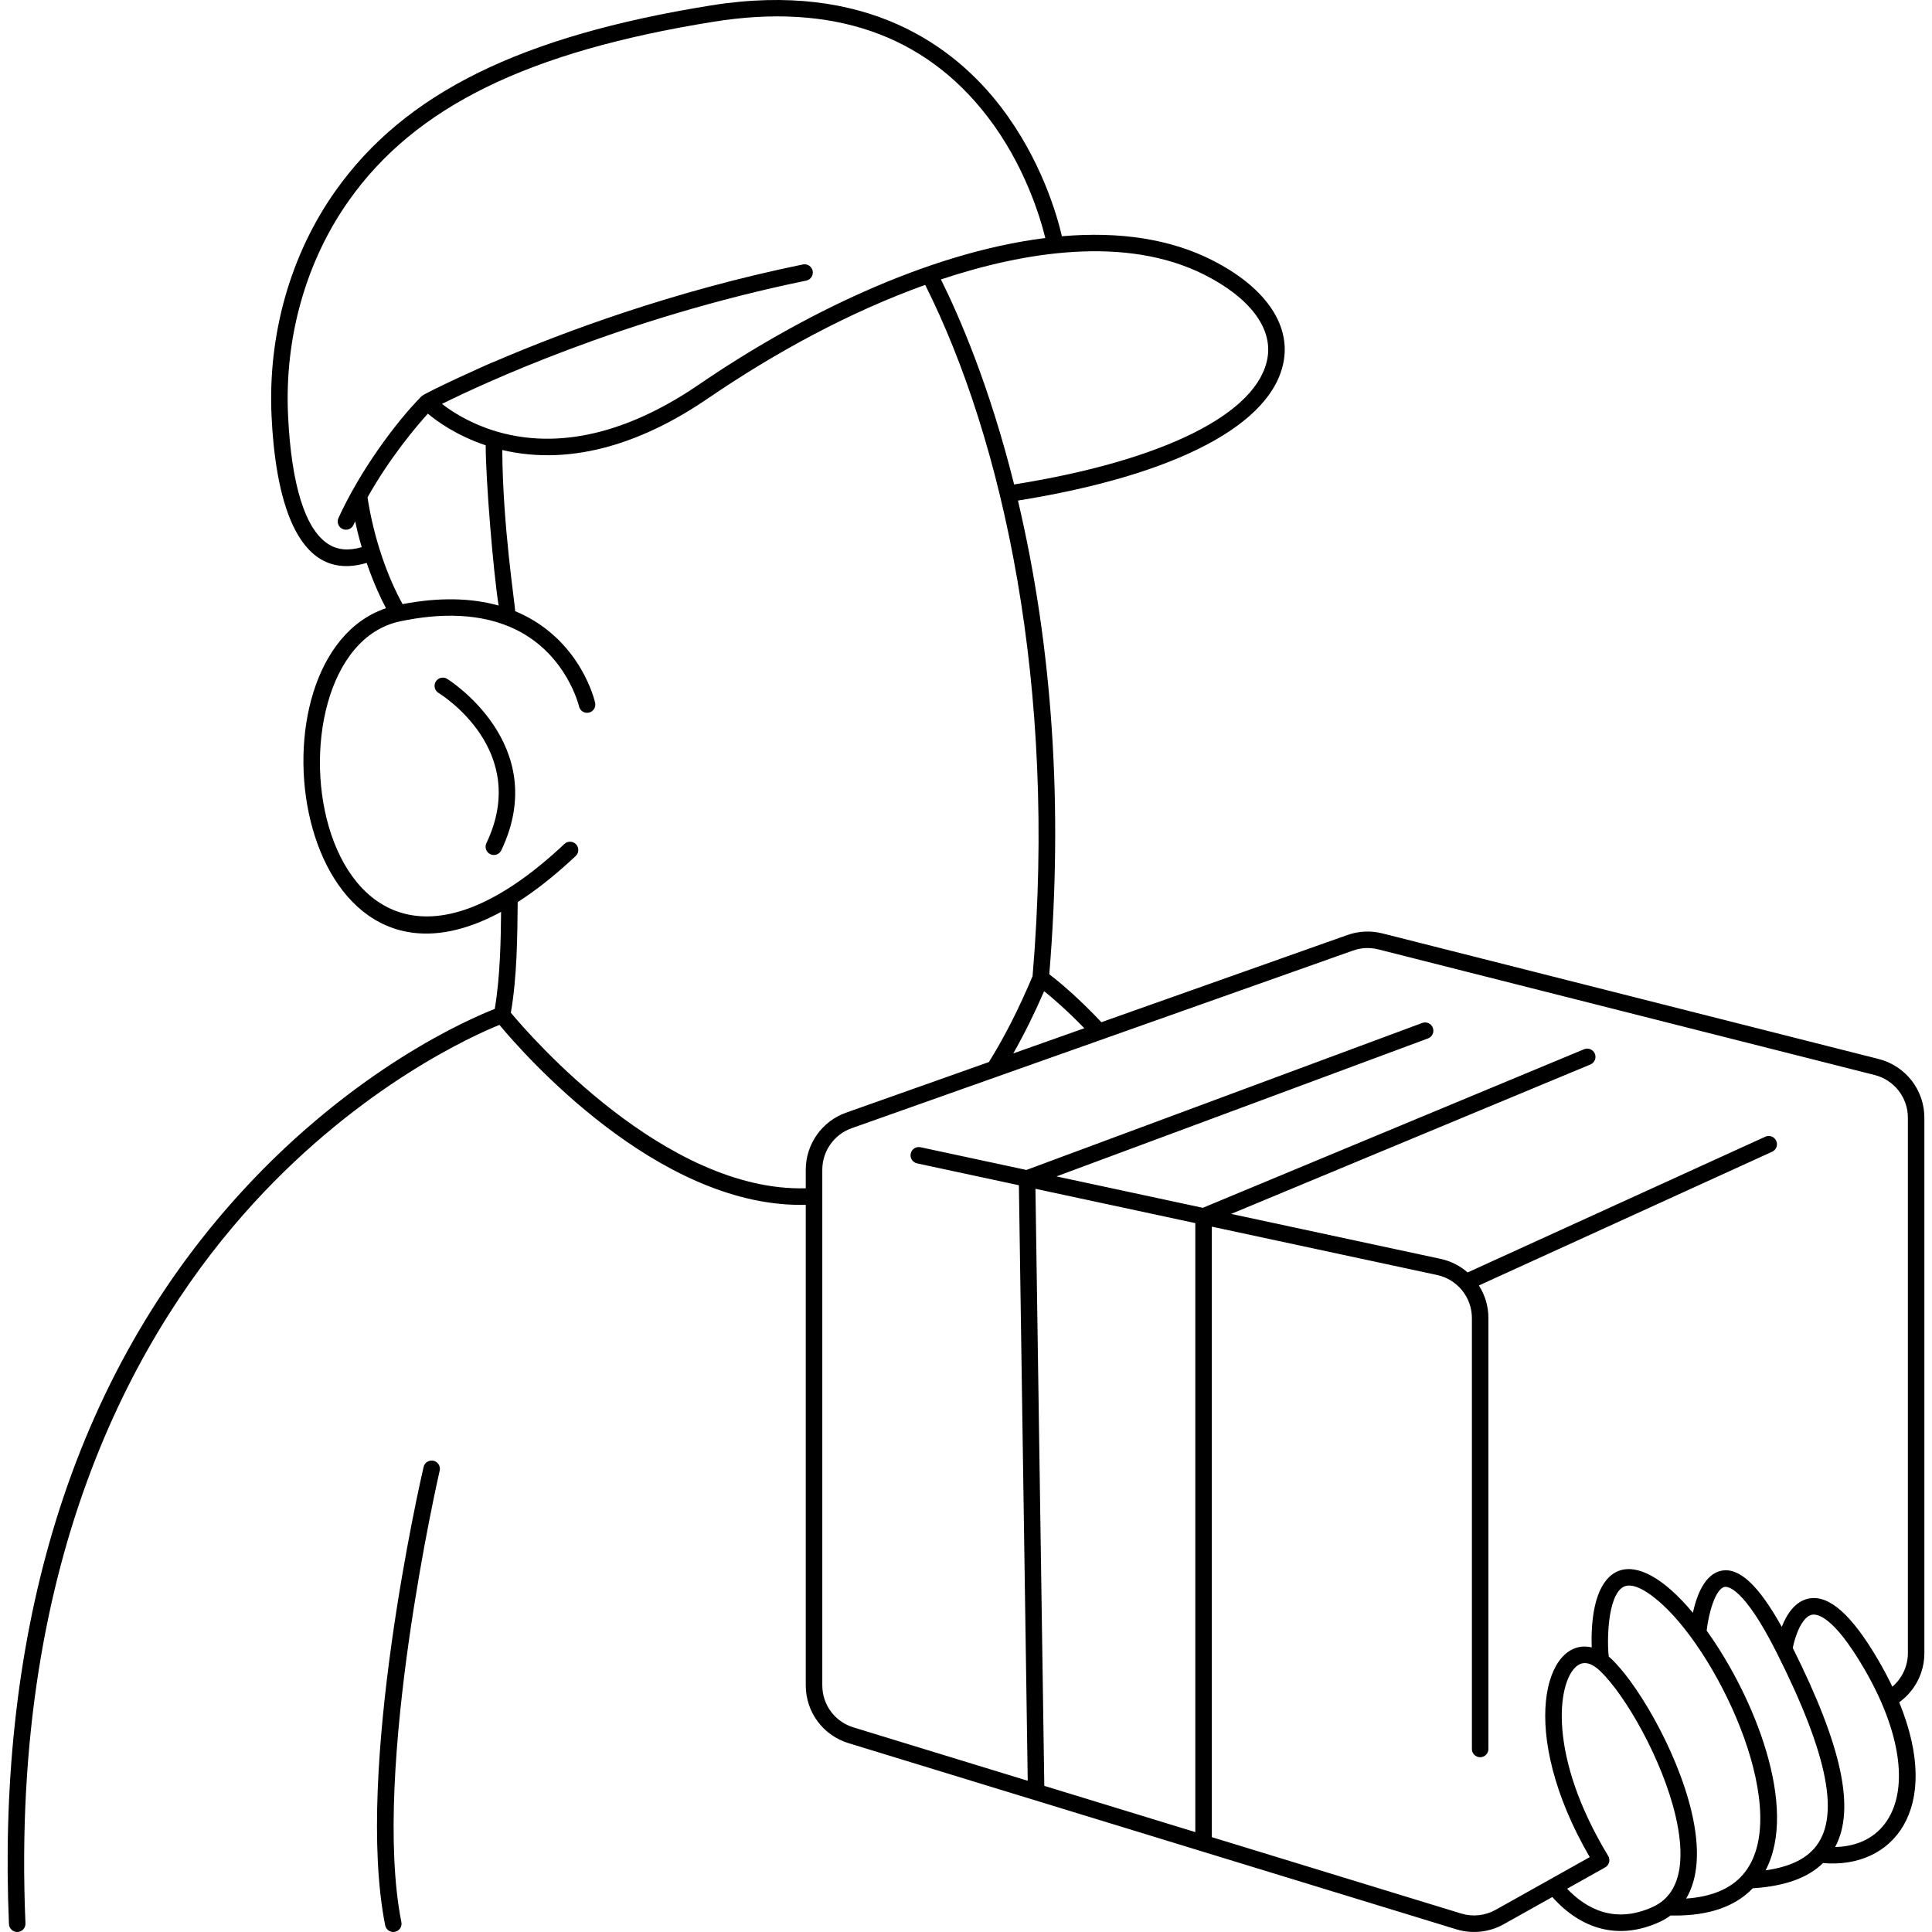 <svg id="Layer_1" enable-background="new 0 0 467.987 467.987" height="512" viewBox="0 0 467.987 467.987" width="512" xmlns="http://www.w3.org/2000/svg"><g><path d="m108.3 164.428c-.942-.573-2.17-.275-2.746.666s-.279 2.172.662 2.749c.915.561 22.288 14 11.604 36.402-.476.997-.053 2.19.944 2.666.997.475 2.19.054 2.666-.944 12.252-25.688-12.874-41.383-13.13-41.539z"/><path d="m466.139 400.457v-129.71c0-6.721-4.556-12.572-11.079-14.229l-120.187-30.419c-2.821-.718-5.763-.582-8.503.393l-59.581 21.113c-6.013-6.364-10.713-10.163-12.622-11.617 3.363-40.553.806-79.132-7.588-114.734 38.48-6.182 61.922-18.543 64.417-34.05 1.45-9.017-4.858-17.819-17.31-24.15-10.021-5.096-22.281-7.048-36.465-5.828-1.114-4.839-4.937-18.514-14.837-31.401-11.163-14.53-32.402-30.577-70.198-24.505-46.14 7.416-74.183 21.272-90.926 44.926-10.908 15.402-16.407 34.772-15.482 54.544.859 18.321 5.441 40.799 23.037 35.562 1.723 5.024 3.512 8.764 4.683 10.972-35.078 11.841-22.918 101.116 27.879 73.563-.061 6.624-.217 15.859-1.537 23.508-5.906 2.303-33.765 14.25-61.237 44.209-44.126 48.12-59.226 111.946-56.433 177.467.046 1.075.931 1.915 1.997 1.915 1.143 0 2.048-.952 2-2.085-3.84-90.076 27.92-144.577 55.239-174.436 26.173-28.606 53.386-40.707 59.571-43.209 5.948 7.158 37.953 43.605 72.935 43.602.421 0 .844-.011 1.267-.021v116.39c0 6.49 4.169 12.125 10.375 14.022l147.214 45.088c3.832 1.186 8.011.709 11.469-1.226l11.777-6.598c7.076 7.929 16.204 10.56 26.083 5.999.906-.418 1.749-.943 2.554-1.524 7.384.171 14.843-1.299 19.916-6.587 7.74-.503 13.328-2.505 17.018-6.107 16.754 1.464 29.126-12.868 18.46-38.95 3.792-2.735 6.094-7.15 6.094-11.887zm-203.484-151.388-17.211 6.099c2.609-4.589 5.112-9.631 7.475-15.075 2.035 1.637 5.507 4.617 9.736 8.976zm29.22-182.45c10.799 5.491 16.329 12.762 15.173 19.949-2.177 13.534-25.086 24.99-61.397 30.784-5.957-23.863-13.272-40.698-17.73-49.663 20.182-6.724 44.927-10.745 63.954-1.07zm-208.9 61.516c1.004.457 2.19.018 2.65-.99.127-.279.277-.569.409-.851.403 1.798.688 3.192 1.587 6.241-3.185.94-5.86.695-8.127-.759-5.571-3.575-8.933-14.354-9.721-31.173-.883-18.885 4.355-37.368 14.751-52.046 16.072-22.705 43.304-36.056 88.297-43.289 28.72-4.615 51.029 3.083 66.301 22.877 9.098 11.791 12.884 24.608 14.08 29.511-28.832 3.601-59.78 18.983-83.952 35.53-14.63 9.997-31.774 16.275-48.722 11.404-.133-.065-7.165-1.84-13.464-6.752 9.429-4.688 43.701-20.735 88.229-29.863 1.082-.222 1.779-1.279 1.558-2.361-.222-1.081-1.272-1.774-2.361-1.558-31.581 6.474-58.097 16.414-74.414 23.411-.96.266-17.118 7.647-17.991 8.534-6.374 6.479-14.92 18.129-20.101 29.484-.457 1.005-.014 2.191.991 2.65zm6.05-7.655c5.478-9.756 11.917-17.301 14.614-20.277 2.298 1.917 7.065 5.346 14.015 7.664-.012 8.101 1.772 30.156 3.124 38.815-6.755-1.895-14.558-2.011-23.262-.349-3.667-6.593-7.005-16.037-8.491-25.853zm106.154 167.358c-33.976.916-66.792-36.945-71.44-42.528 1.52-8.629 1.58-18.645 1.659-26.802 4.022-2.555 8.823-6.238 14.056-11.162.804-.757.843-2.022.086-2.827s-2.022-.844-2.827-.086c-61.872 58.204-75.466-46.363-39.811-53.92 9.442-1.995 19.57-2.205 28.184 2.059.004.002.008.002.011.004 12.185 6.074 15.119 18.365 15.156 18.529.243 1.083 1.318 1.753 2.386 1.514 1.078-.24 1.758-1.308 1.518-2.386-.129-.58-3.32-14.291-17.293-21.246-.611-.304-1.438-.669-2.072-.933-.012-1.528-3.037-20.756-3.125-39.047 17.545 4.136 34.969-2.335 49.85-12.52 16.281-11.119 34.265-20.894 52.59-27.481 18.842 37.569 31.982 97.055 26.011 167.449-3.275 7.801-6.83 14.792-10.576 20.805l-34.604 12.262c-5.838 2.07-9.761 7.63-9.761 13.835v4.481zm94.361 155.951-36.58-11.204-2.146-144.625 38.726 8.313zm110.881 18.091c-9.323 4.304-16.276.4-20.821-4.376 9.763-5.469 9.329-5.204 9.573-5.421.709-.635.874-1.702.377-2.523-14.631-24.148-12.324-41.741-7.839-45.794 1.934-1.747 4.025-.773 5.918 1.018 6.256 6.046 15.079 21.588 18.242 35.087 1.958 8.377 2.331 18.417-5.45 22.009zm21.719-7.739c-2.98 3.412-7.6 5.319-13.713 5.749 2.948-4.88 3.428-11.993 1.339-20.929-3.627-15.478-14.019-32.52-20.076-37.699-.421-3.12-.433-14.549 3.478-16.835 1.911-1.117 5.264.365 9.444 4.169 14.361 13.059 32.035 51.249 19.528 65.545zm17.301-6.377c-.038.036-.075.074-.11.114-2.449 2.718-6.302 4.414-11.659 5.177 8.036-15.277-2.782-42.1-14.27-58.067.493-4.397 2.176-10.172 4.354-10.592.697-.136 4.601-.009 12.634 15.97 12.587 25.024 15.467 40.095 9.051 47.398zm17.659-6.763c-2.679 4.071-7.075 6.281-12.579 6.405 4.947-9.186 1.671-24.373-10.26-48.237.545-2.766 2.184-7.563 4.666-8.034 1.342-.257 5.275.492 12.563 12.962 8.807 15.06 10.904 28.856 5.61 36.904zm1.281-32.437c-1.014-2.128-2.154-4.292-3.437-6.487-6.391-10.935-11.873-15.796-16.762-14.873-3.398.645-5.424 3.905-6.588 6.873-5.61-10.09-10.295-14.443-14.594-13.609-4.09.789-6.033 6.057-6.937 10.192-14.465-17.311-25.164-12.578-24.509 8.394-11.188-2.657-18.203 20.253-.474 50.795l-22.796 12.77c-2.54 1.421-5.575 1.747-8.338.894l-60.404-18.5v-147.882l54.563 11.712c4.912 1.056 8.431 5.401 8.431 10.434v104.376c0 1.104.896 2 2 2s2-.896 2-2v-104.376c0-2.832-.81-5.56-2.311-7.899l71.037-32.392c1.005-.458 1.448-1.645.989-2.649-.458-1.006-1.643-1.448-2.649-.99l-72.103 32.878c-1.86-1.63-4.096-2.763-6.553-3.292l-50.724-10.888 87.018-36.192c1.021-.424 1.503-1.595 1.079-2.615s-1.594-1.502-2.614-1.079l-92.35 38.41-35.442-7.608 89.988-33.423c1.035-.385 1.563-1.536 1.179-2.571-.386-1.037-1.537-1.561-2.571-1.179l-95.88 35.611-25.65-5.506c-1.081-.23-2.144.456-2.375 1.536s.456 2.144 1.536 2.375l24.666 5.295 2.14 144.255-42.217-12.93c-4.513-1.38-7.545-5.478-7.545-10.197v-124.87c0-4.515 2.853-8.56 7.098-10.065 69.654-24.683-31.364 11.114 121.433-43.031 1.991-.709 4.128-.809 6.179-.286l120.188 30.42c4.747 1.206 8.063 5.462 8.063 10.351v129.71c-.006 3.17-1.436 6.127-3.764 8.108z"/><path d="m105.007 353.839c-1.075-.248-2.15.421-2.399 1.497-.69 2.977-16.803 73.347-9.305 111.041.216 1.085 1.271 1.787 2.352 1.571 1.083-.215 1.787-1.268 1.571-2.352-7.329-36.848 9.112-108.637 9.278-109.358.249-1.076-.421-2.15-1.497-2.399z"/></g></svg>